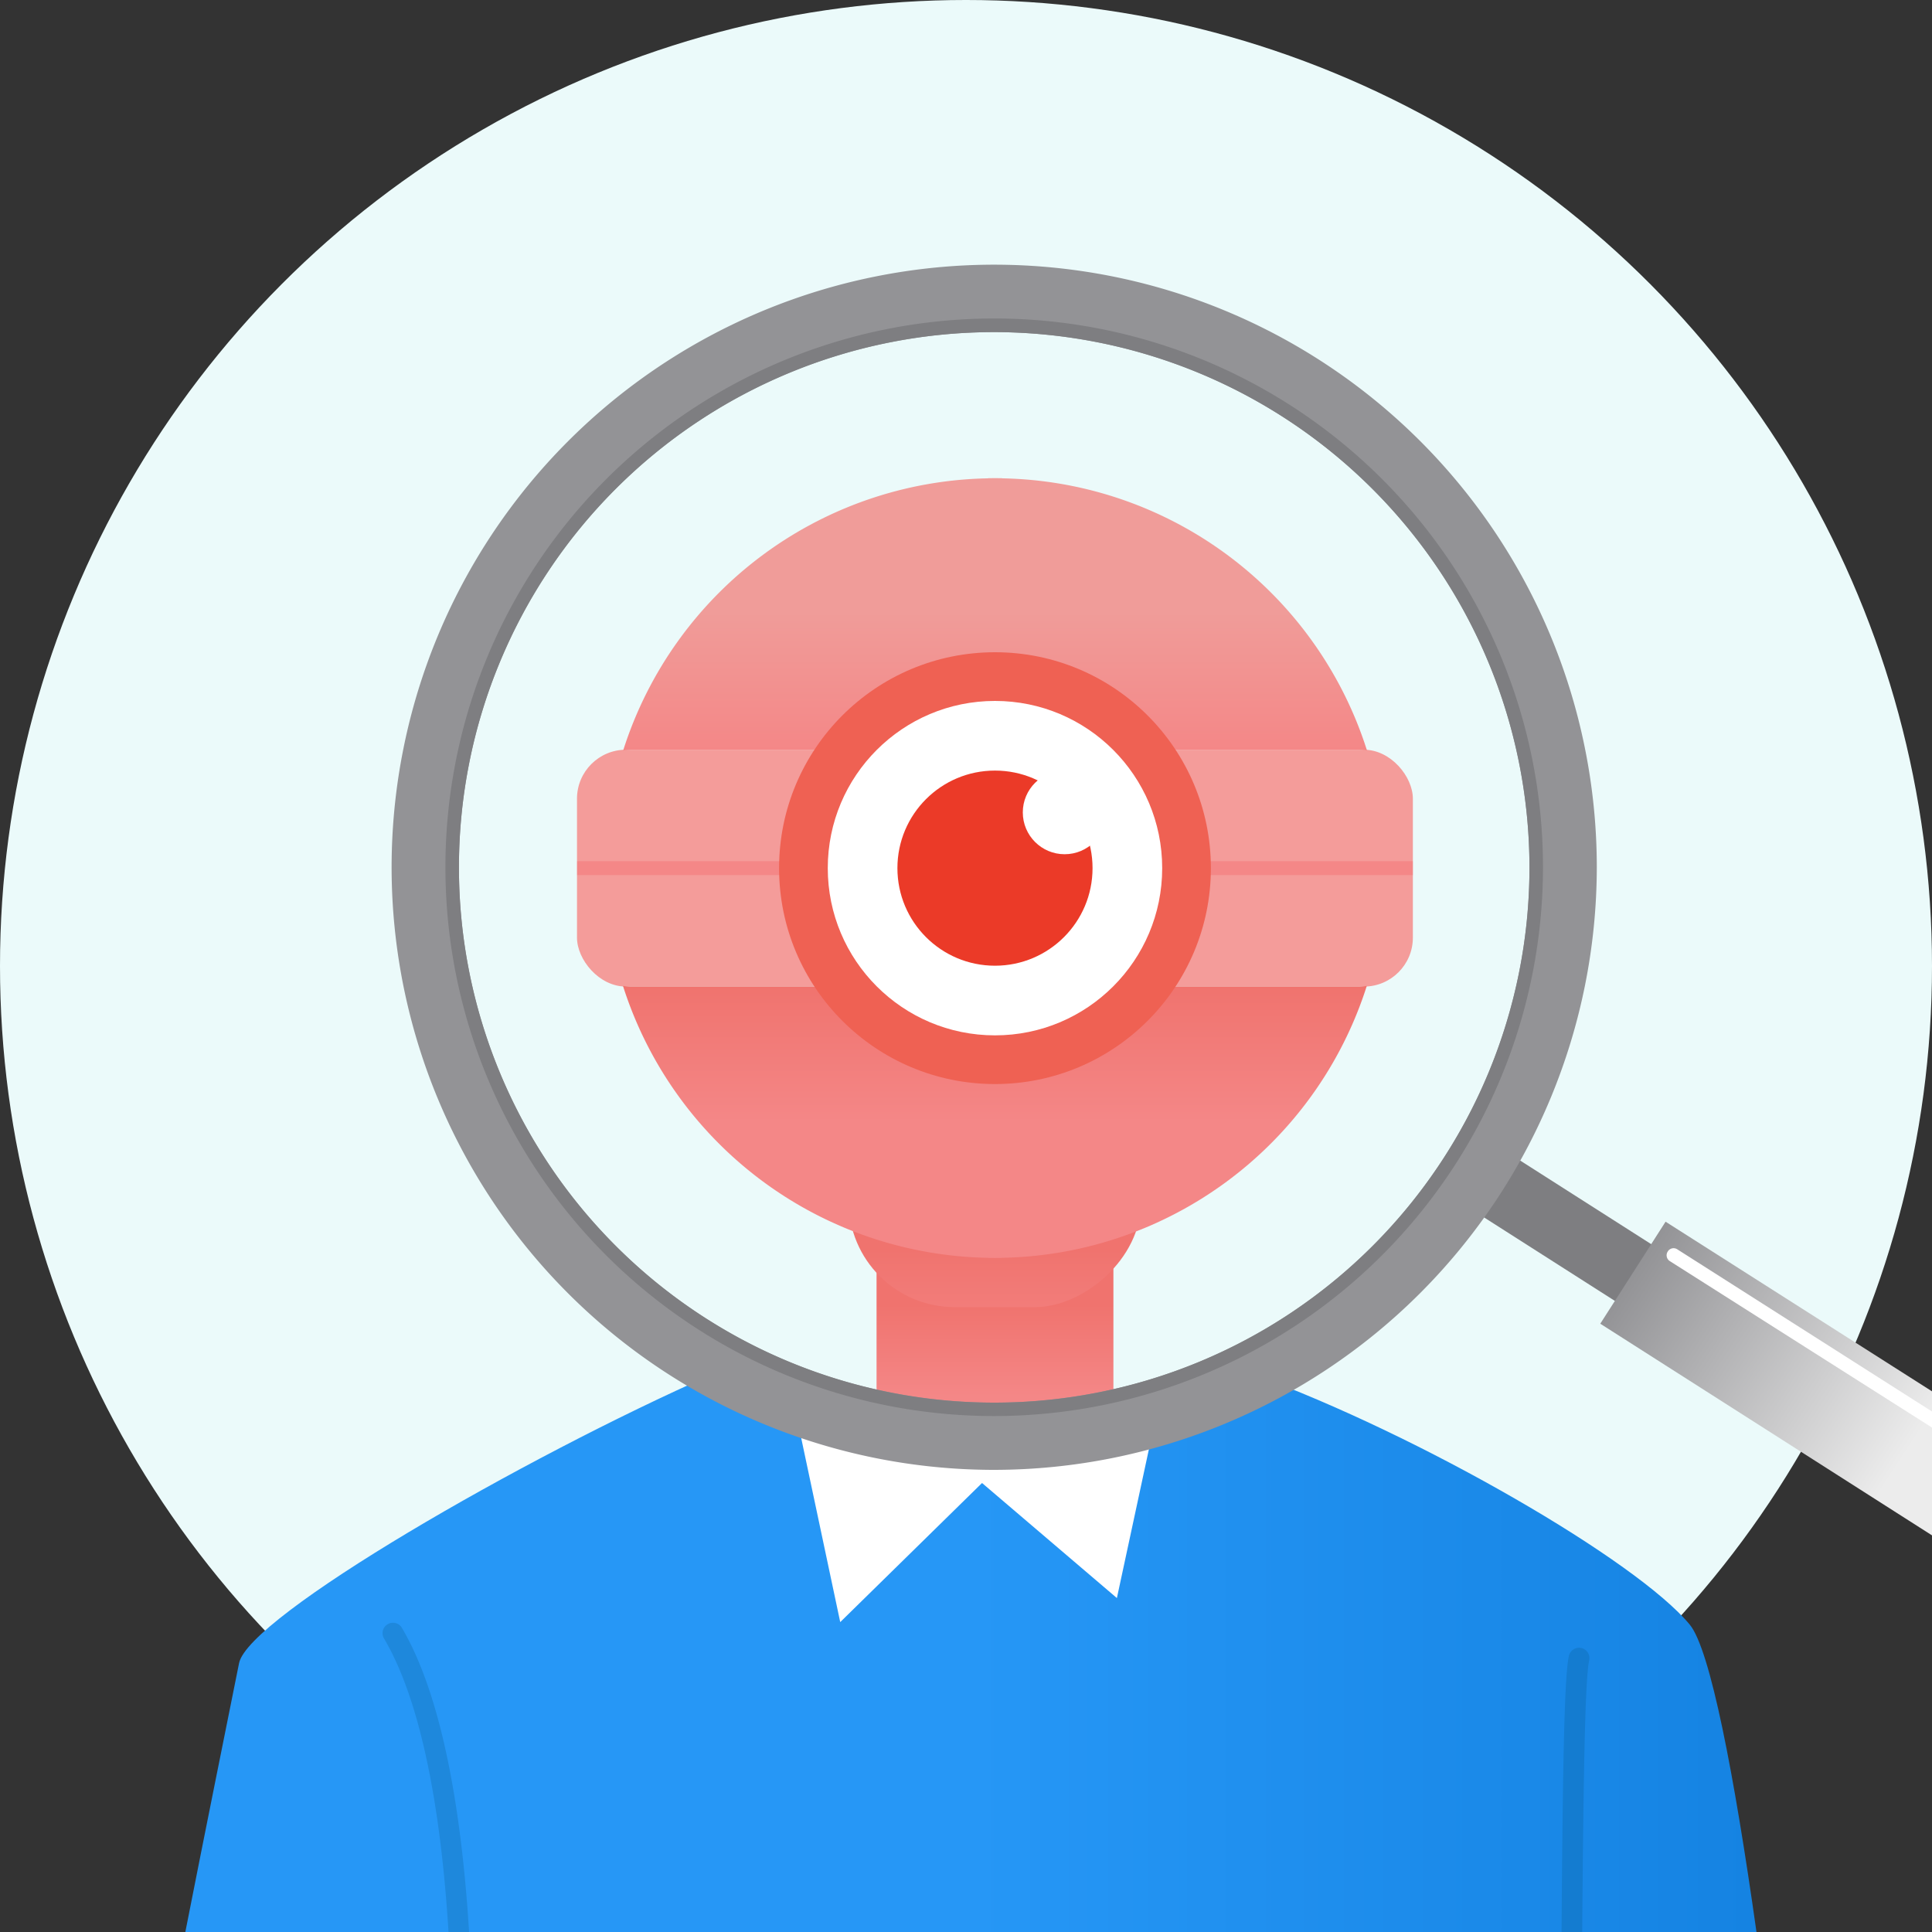 <svg id="bg" xmlns="http://www.w3.org/2000/svg" xmlns:xlink="http://www.w3.org/1999/xlink" viewBox="0 0 200 200"><rect x="0" y="0" width="200" height="200" fill="#333333" stroke="none"/><defs><style>.cls-1{fill:#ebfafa;}.cls-2{fill:#f49c9a;}.cls-3{fill:url(#linear-gradient);}.cls-4{fill:url(#linear-gradient-2);}.cls-5{fill:#f47878;}.cls-6{fill:url(#linear-gradient-3);}.cls-7{fill:url(#linear-gradient-4);}.cls-8{fill:#f48787;}.cls-9{fill:#ef6153;}.cls-10{fill:#fff;}.cls-11{fill:#eb3a28;}.cls-12{fill:url(#linear-gradient-5);}.cls-13{fill:#004d74;opacity:0.2;}.cls-14{fill:#7e7e81;}.cls-15{fill:url(#linear-gradient-6);}.cls-16{fill:#939396;}</style><linearGradient id="linear-gradient" x1="103" y1="135.06" x2="103" y2="154.1" gradientTransform="translate(-7.99 213.99) rotate(-90)" gradientUnits="userSpaceOnUse"><stop offset="0" stop-color="#f0736e"/><stop offset="0.5" stop-color="#f48787"/></linearGradient><linearGradient id="linear-gradient-2" x1="103" y1="129.33" x2="103" y2="154.2" gradientTransform="translate(-11.03 217.03) rotate(-90)" xlink:href="#linear-gradient"/><linearGradient id="linear-gradient-3" x1="103" y1="49.49" x2="103" y2="77.69" gradientUnits="userSpaceOnUse"><stop offset="0.49" stop-color="#f09c99"/><stop offset="1" stop-color="#f48787"/></linearGradient><linearGradient id="linear-gradient-4" x1="103" y1="102.06" x2="103" y2="130.25" gradientTransform="matrix(1, 0, 0, 1, 0, 0)" xlink:href="#linear-gradient"/><linearGradient id="linear-gradient-5" x1="19.17" y1="171.11" x2="181.83" y2="171.11" gradientUnits="userSpaceOnUse"><stop offset="0.5" stop-color="#2697f6"/><stop offset="1" stop-color="#1583e2"/></linearGradient><linearGradient id="linear-gradient-6" x1="169.05" y1="131.51" x2="197.5" y2="150.14" gradientUnits="userSpaceOnUse"><stop offset="0" stop-color="#939396"/><stop offset="1" stop-color="#ececec"/></linearGradient></defs><title>blog_fraud_3</title><circle class="cls-1" cx="100" cy="100" r="100"/><rect class="cls-2" x="59.73" y="77.61" width="86.53" height="24.52" rx="5.07"/><path class="cls-3" d="M72.41,98.73h71.9a0,0,0,0,1,0,0v24.52a0,0,0,0,1,0,0H72.41A10.71,10.71,0,0,1,61.7,112.53v-3.09A10.71,10.71,0,0,1,72.41,98.73Z" transform="translate(213.99 7.99) rotate(90)"/><rect class="cls-4" x="81.73" y="98.89" width="42.55" height="30.29" rx="10.96" transform="translate(217.03 11.03) rotate(90)"/><path class="cls-5" d="M102.28,49.51v80.73h1.44V49.51l-.72,0Z"/><path class="cls-6" d="M65.36,77.61h75.28a5.12,5.12,0,0,1,.87.08,40.39,40.39,0,0,0-77,0A5.12,5.12,0,0,1,65.36,77.61Z"/><path class="cls-7" d="M140.64,102.13H65.36a6.38,6.38,0,0,1-.87-.07,40.4,40.4,0,0,0,77,0A6.38,6.38,0,0,1,140.64,102.13Z"/><path class="cls-8" d="M146.25,89.15H59.75c0,.24,0,.48,0,.72s0,.48,0,.72h86.5c0-.24,0-.48,0-.72S146.25,89.39,146.25,89.15Z"/><circle class="cls-9" cx="103" cy="89.87" r="22.35"/><circle class="cls-10" cx="103" cy="89.87" r="17.31"/><circle class="cls-11" cx="103" cy="89.87" r="10.1"/><circle class="cls-10" cx="110.21" cy="84.1" r="4.33"/><path class="cls-12" d="M181.83,200c-2.32-16.44-4.8-29.26-6.9-31.81-5.42-6.59-27.85-19.6-45.18-25.93-23.08,10-44.87,6.84-56,0-19.66,8.67-48,25.05-49,29.9-1.27,6.34-3.46,17.14-5.57,27.87Z"/><polygon class="cls-10" points="81.54 142.26 101.22 148.61 120.39 143.26 115.62 165.43 101.66 153.52 86.98 167.92 81.54 142.26"/><path class="cls-13" d="M163.79,200c.11-14.11.26-26.06.72-28.12a1.07,1.07,0,0,0-.82-1.28,1.09,1.09,0,0,0-1.28.82c-.49,2.19-.64,12.26-.76,28.58Z"/><path class="cls-13" d="M46.43,200h2.13c-.77-12.41-2.78-24.46-7-31.56a1.08,1.08,0,0,0-1.85,1.1C43.75,176.33,45.69,188,46.43,200Z"/><polygon class="cls-14" points="200 147.34 157.29 120.09 153.54 125.97 200 155.62 200 147.34"/><polygon class="cls-15" points="200 144.03 172.42 126.47 165.66 137.03 200 158.94 200 144.03"/><path class="cls-10" d="M200,146.12l-26.35-16.78a.7.7,0,0,0-1,.21.71.71,0,0,0,.21,1L200,147.78Z"/><path class="cls-16" d="M102.92,152.16A62.38,62.38,0,1,1,165.3,89.79,62.45,62.45,0,0,1,102.92,152.16Zm0-117.78a55.41,55.41,0,1,0,55.41,55.41A55.47,55.47,0,0,0,102.92,34.38Z"/><path class="cls-14" d="M102.92,146.59a56.81,56.81,0,1,1,56.81-56.8A56.86,56.86,0,0,1,102.92,146.59Zm0-112.21a55.41,55.41,0,1,0,55.41,55.41A55.47,55.47,0,0,0,102.92,34.38Z"/></svg>
